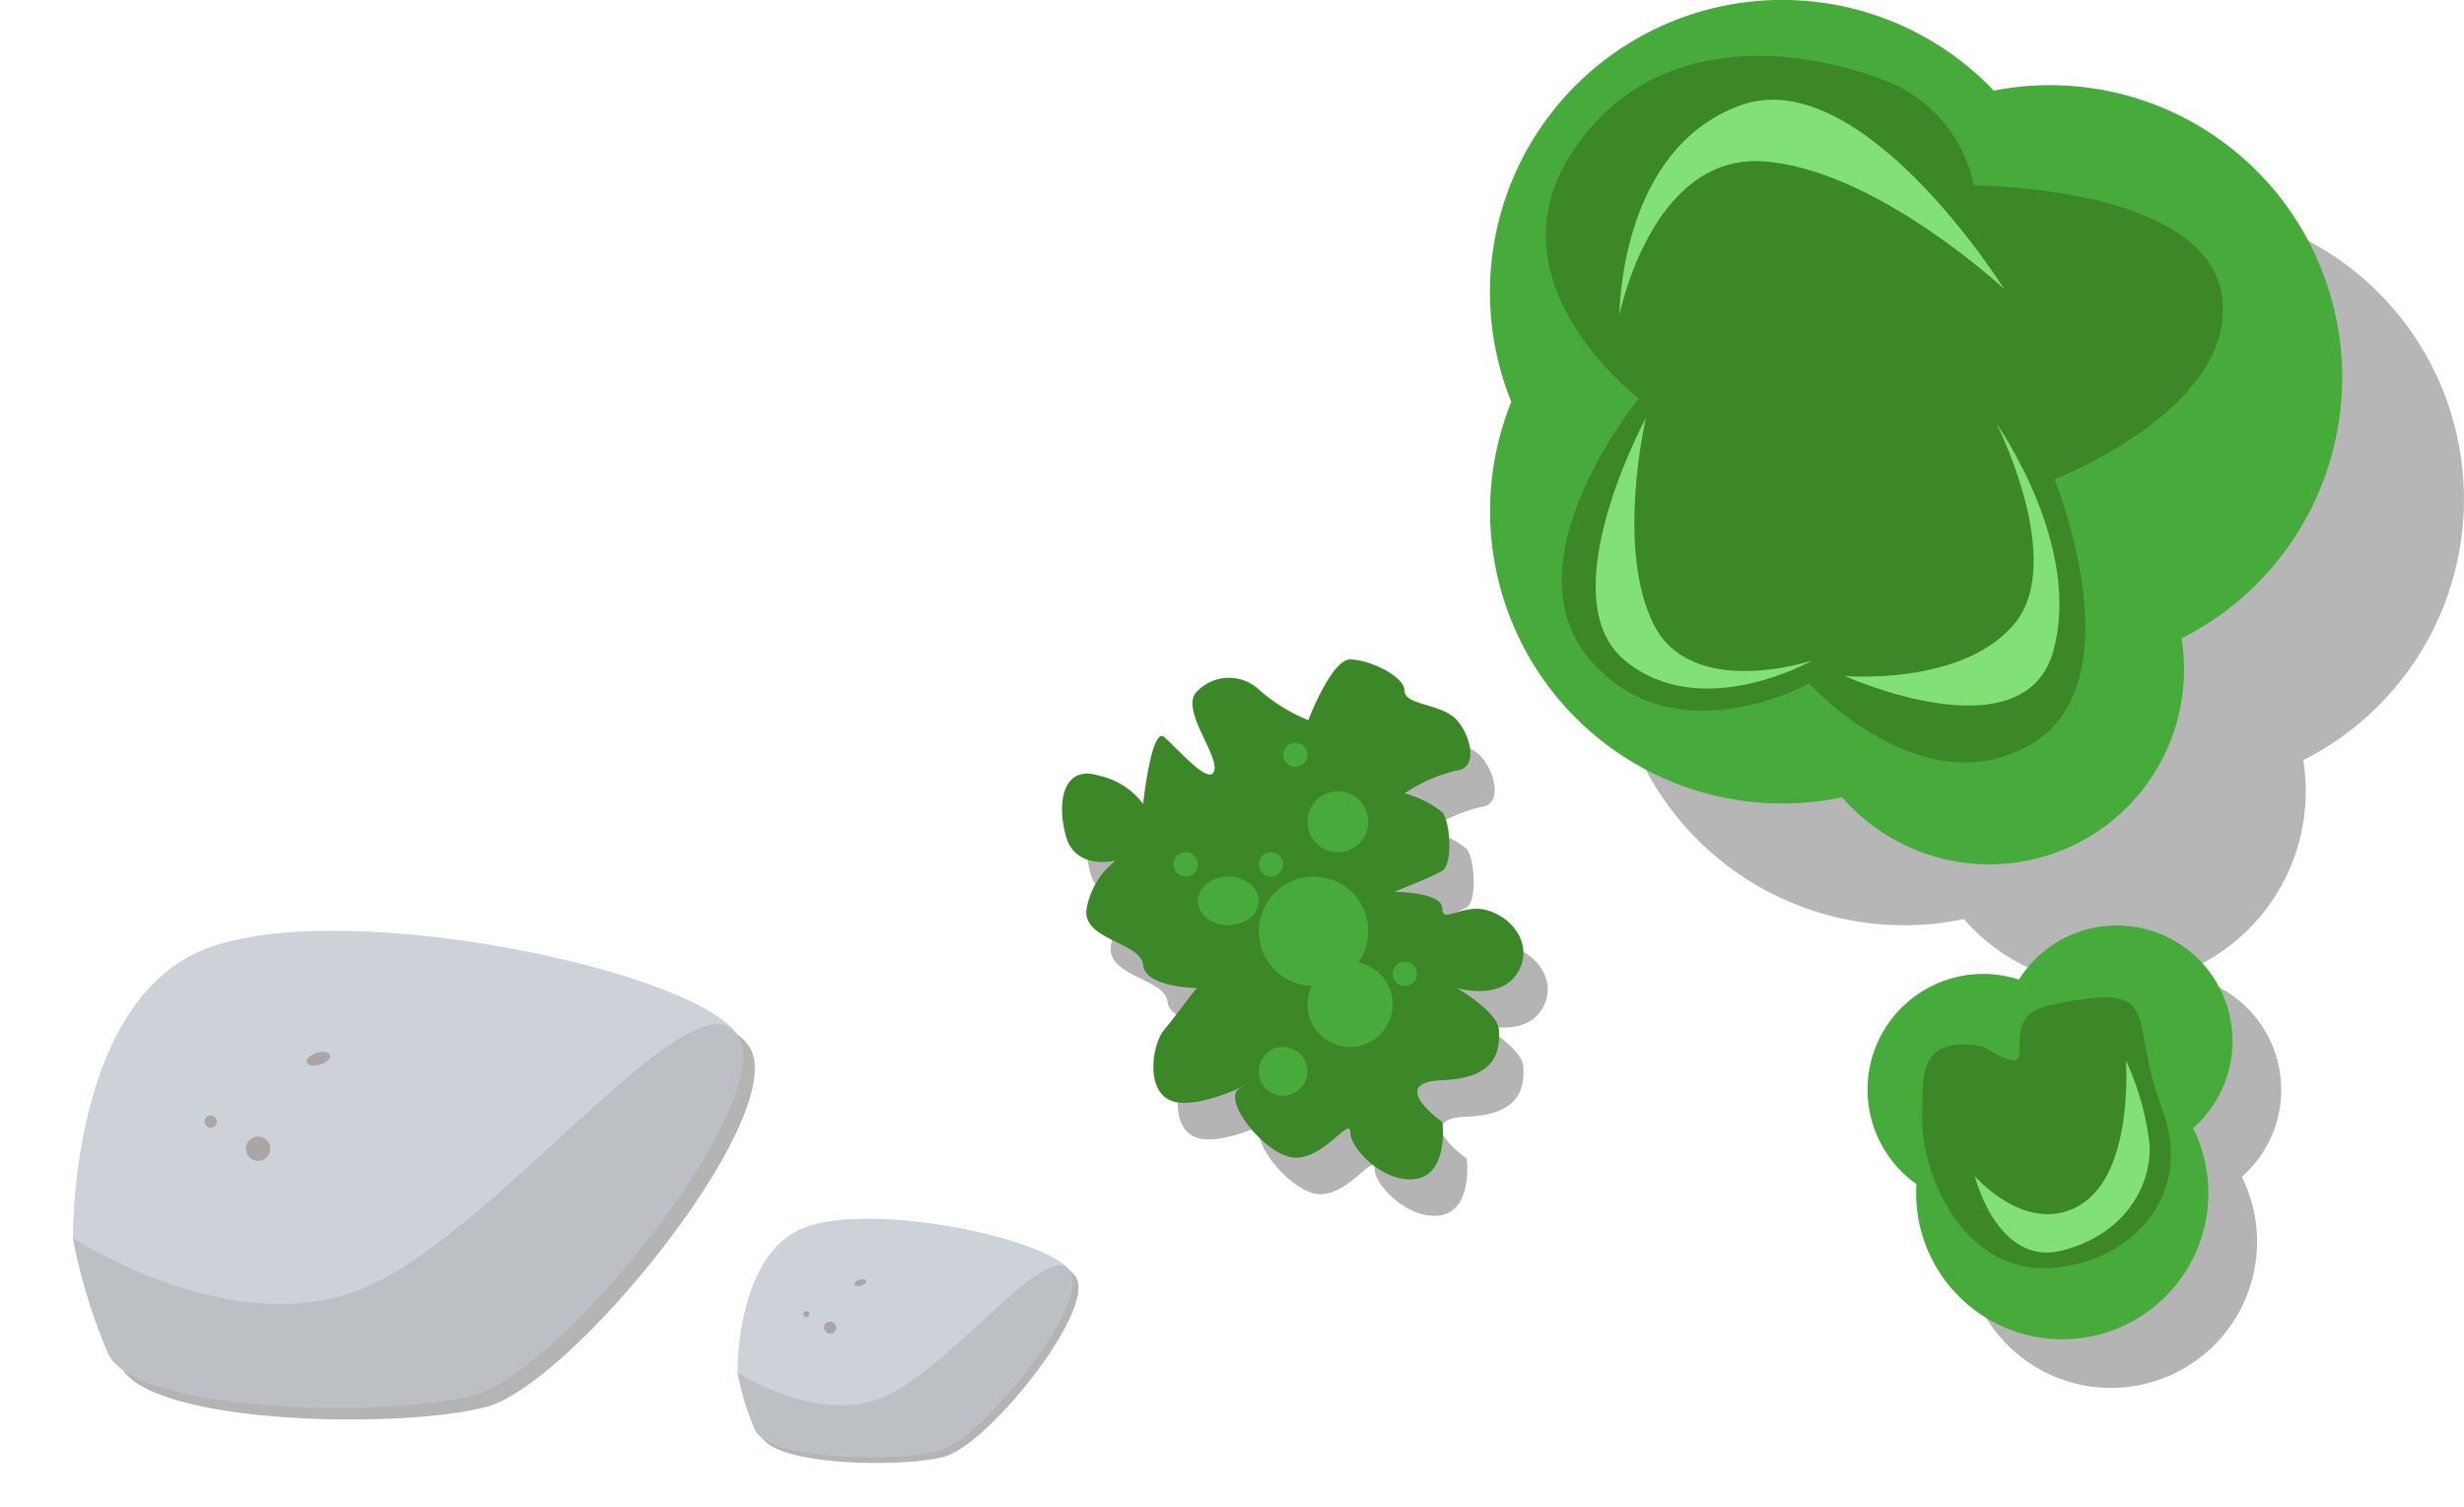 <svg height="79.12" viewBox="0 0 129.402 79.12" width="129.402" xmlns="http://www.w3.org/2000/svg"><g transform="translate(78.254)"><path d="m18.491 41.873a15.354 15.354 0 0 1 -17.376-20.773 15.346 15.346 0 0 1 25.339-16.34 15.348 15.348 0 0 1 9.859 28.767 10.23 10.23 0 0 1 -17.821 8.346z" fill="#444" opacity=".39" transform="translate(6.393 6.393)"/><path d="m18.491 41.873a15.354 15.354 0 0 1 -17.376-20.773 15.346 15.346 0 0 1 25.339-16.34 15.348 15.348 0 0 1 9.859 28.767 10.23 10.23 0 0 1 -17.821 8.346z" fill="#47ab3c"/><path d="m3999.466-5701.417s-7.869-5.94-3.626-12.73 12.19-5.632 16.433-4.012a7.468 7.468 0 0 1 4.783 5.555s12.267 0 13.038 5.864-8.8 9.566-8.8 9.566 4.4 10.724-1.311 13.964-11.573-3.24-11.573-3.24-7.021 3.936-11.5-1.234 2.556-13.733 2.556-13.733z" fill="#3c8728" transform="translate(-3991.653 5722.342)"/><g fill="#81e177"><path d="m4001.311-5689.667s-5.115 9.428-1.1 12.738 9.829 0 9.829 0-6.319 2.106-8.325-1.906-.404-10.832-.404-10.832z" transform="translate(-3993.127 5711.618)"/><path d="m3.408 0s-6.608 12.448-1.424 16.819 12.693 0 12.693 0-8.16 2.781-10.75-2.519-.519-14.3-.519-14.3z" transform="matrix(-.5 .866 -.866 -.5 28.702 12.224)"/><path d="m3.3 0s-6.4 8.1-1.38 10.948 12.3 0 12.3 0-7.906 1.81-10.42-1.638-.5-9.31-.5-9.31z" transform="matrix(-.242 -.97 .97 -.242 19.424 38.702)"/></g></g><path d="m4034.771-5900.642s1.208-3.188 2.2-3.188 2.857.88 2.857 1.649 1.979.66 2.748 1.539 1.1 2.529 0 2.638a8.242 8.242 0 0 0 -2.748 1.209 5.331 5.331 0 0 1 1.979.989c.439.549.55 2.748 0 3.077s-2.528 1.1-2.528 1.1 2.528 0 2.528.879 1.125-.382 2.552.153 2.248 2.069 1.3 3.364-3.078.659-3.078.659 2.151 1.249 2.2 2.2 0 2.527-2.968 2.638 0 2.2 0 2.2.33 2.639-1.319 2.969-3.517-1.539-3.517-2.418-1.319 1.319-2.858 1.319-3.957-3.078-2.967-3.627-2.055 1.153-3.518.659-1.058-3.01-.44-3.737 1.649-2.2 1.759-2.2-2.748 0-2.857-1.209-3.242-1.316-2.968-2.967a4.112 4.112 0 0 1 1.539-2.528s-2.144.567-2.638-1.318-.067-3.706 1.752-3.135a3.909 3.909 0 0 1 2.314 1.485s.439-4.066 1.1-3.517 2.419 2.638 2.639 1.759-1.869-3.3-.88-4.177a2.322 2.322 0 0 1 3.3 0 9.1 9.1 0 0 0 2.517 1.536z" fill="#444" opacity=".4" transform="translate(-3964.784 5940.381)"/><path d="m4034.771-5900.642s1.208-3.188 2.2-3.188 2.857.88 2.857 1.649 1.979.66 2.748 1.539 1.1 2.529 0 2.638a8.242 8.242 0 0 0 -2.748 1.209 5.331 5.331 0 0 1 1.979.989c.439.549.55 2.748 0 3.077s-2.528 1.1-2.528 1.1 2.528 0 2.528.879 1.125-.382 2.552.153 2.248 2.069 1.3 3.364-3.078.659-3.078.659 2.151 1.249 2.2 2.2 0 2.527-2.968 2.638 0 2.2 0 2.2.33 2.639-1.319 2.969-3.517-1.539-3.517-2.418-1.319 1.319-2.858 1.319-3.957-3.078-2.967-3.627-2.055 1.153-3.518.659-1.058-3.01-.44-3.737 1.649-2.2 1.759-2.2-2.748 0-2.857-1.209-3.242-1.316-2.968-2.967a4.112 4.112 0 0 1 1.539-2.528s-2.144.567-2.638-1.318-.067-3.706 1.752-3.135a3.909 3.909 0 0 1 2.314 1.485s.439-4.066 1.1-3.517 2.419 2.638 2.639 1.759-1.869-3.3-.88-4.177a2.322 2.322 0 0 1 3.3 0 9.1 9.1 0 0 0 2.517 1.536z" fill="#3c8728" transform="translate(-3966.062 5938.463)"/><g fill="#47ab3c"><ellipse cx="64.507" cy="47.312" rx="1.598" ry="1.279"/><circle cx="68.983" cy="48.91" r="2.877"/><circle cx="68.023" cy="39.639" r=".639"/><circle cx="70.261" cy="43.155" r="1.598"/><circle cx="67.385" cy="56.262" r="1.279"/><circle cx="62.269" cy="45.393" r=".639"/><circle cx="73.777" cy="51.147" r=".639"/><circle cx="70.901" cy="52.746" r="2.238"/><circle cx="66.745" cy="45.393" r=".639"/></g><g transform="translate(98.074 48.59)"><path d="m2.557 14.065q0-.237.014-.471a6.076 6.076 0 0 1 5.384-10.74 6.074 6.074 0 1 1 9.146 7.8 7.673 7.673 0 1 1 -14.544 3.411z" fill="#444" opacity=".4" transform="translate(2.557 2.557)"/><path d="m2.557 14.065q0-.237.014-.471a6.076 6.076 0 0 1 5.384-10.74 6.074 6.074 0 1 1 9.146 7.8 7.673 7.673 0 1 1 -14.544 3.411z" fill="#47ab3c"/><path d="m8.208 3.331c6.177-1.311 4.016.527 5.868 5.394s-2.011 8.416-6.249 8.416-6.558-5.015-6.327-8.415c0-1.958 0-3.773 3.163-3.233 3.781 2.314.222-1.456 3.545-2.162z" fill="#3c8728" transform="translate(1.382 .865)"/><path d="m4017.682-5888.432s1.178 4.772 4.587 3.9 4.711-3.533 4.587-5.579a14.379 14.379 0 0 0 -1.24-4.4s.434 5.827-2.356 7.563-5.578-1.484-5.578-1.484z" fill="#81e177" transform="translate(-4012.043 5901.611)"/></g><path d="m14.029.178s11.671 3.363 12.471 10.859-8.482 24.45-12.435 25.629-14.255-14.016-14.065-18.751 4.338-17.351 7.7-17.743a28.627 28.627 0 0 1 6.329.006z" fill="#444" opacity=".4" transform="matrix(-.292 -.956 .956 -.292 8.401 79.12)"/><path d="m14.029.178s11.671 3.363 12.471 10.859-8.482 24.45-12.435 25.629-14.255-14.016-14.065-18.751 4.338-17.351 7.7-17.743a28.627 28.627 0 0 1 6.329.006z" fill="#cdd2d8" transform="matrix(-.292 -.956 .956 -.292 7.761 78.48)"/><circle cx=".32" cy=".32" fill="#aca5a5" r=".32" transform="matrix(-.292 -.956 .956 -.292 10.854 59.303)"/><circle cx=".639" cy=".639" fill="#aca5a5" r=".639" transform="matrix(-.292 -.956 .956 -.292 13.131 61.123)"/><ellipse cx=".32" cy=".639" fill="#aca5a5" rx=".32" ry=".639" transform="matrix(-.292 -.956 .956 -.292 16.204 56.094)"/><path d="m14.029.178s-7.766 6.422-6.968 13.922 10.955 21.389 7 22.568-14.251-14.018-14.061-18.753 4.338-17.351 7.7-17.743a28.627 28.627 0 0 1 6.329.006z" fill="#bcc0c5" transform="matrix(-.292 -.956 .956 -.292 7.761 78.48)"/><path d="m7.014.089s5.836 1.682 6.235 5.429-4.241 12.226-6.218 12.815-7.131-7.008-7.031-9.375 2.169-8.676 3.85-8.872a14.314 14.314 0 0 1 3.164.003z" fill="#444" opacity=".4" transform="matrix(-.292 -.956 .956 -.292 41.016 79.12)"/><path d="m7.014.089s5.836 1.682 6.235 5.429-4.241 12.226-6.218 12.815-7.131-7.008-7.031-9.375 2.169-8.676 3.85-8.872a14.314 14.314 0 0 1 3.164.003z" fill="#cdd2d8" transform="matrix(-.292 -.956 .956 -.292 40.697 78.801)"/><circle cx=".16" cy=".16" fill="#aca5a5" r=".16" transform="matrix(-.292 -.956 .956 -.292 42.243 69.212)"/><circle cx=".32" cy=".32" fill="#aca5a5" r=".32" transform="matrix(-.292 -.956 .956 -.292 43.382 70.122)"/><ellipse cx=".16" cy=".32" fill="#aca5a5" rx=".16" ry=".32" transform="matrix(-.292 -.956 .956 -.292 44.918 67.607)"/><path d="m7.014.089s-3.882 3.211-3.484 6.96 5.478 10.695 3.5 11.284-7.13-7.008-7.03-9.375 2.169-8.676 3.85-8.872a14.314 14.314 0 0 1 3.164.003z" fill="#bcc0c5" transform="matrix(-.292 -.956 .956 -.292 40.697 78.801)"/></svg>